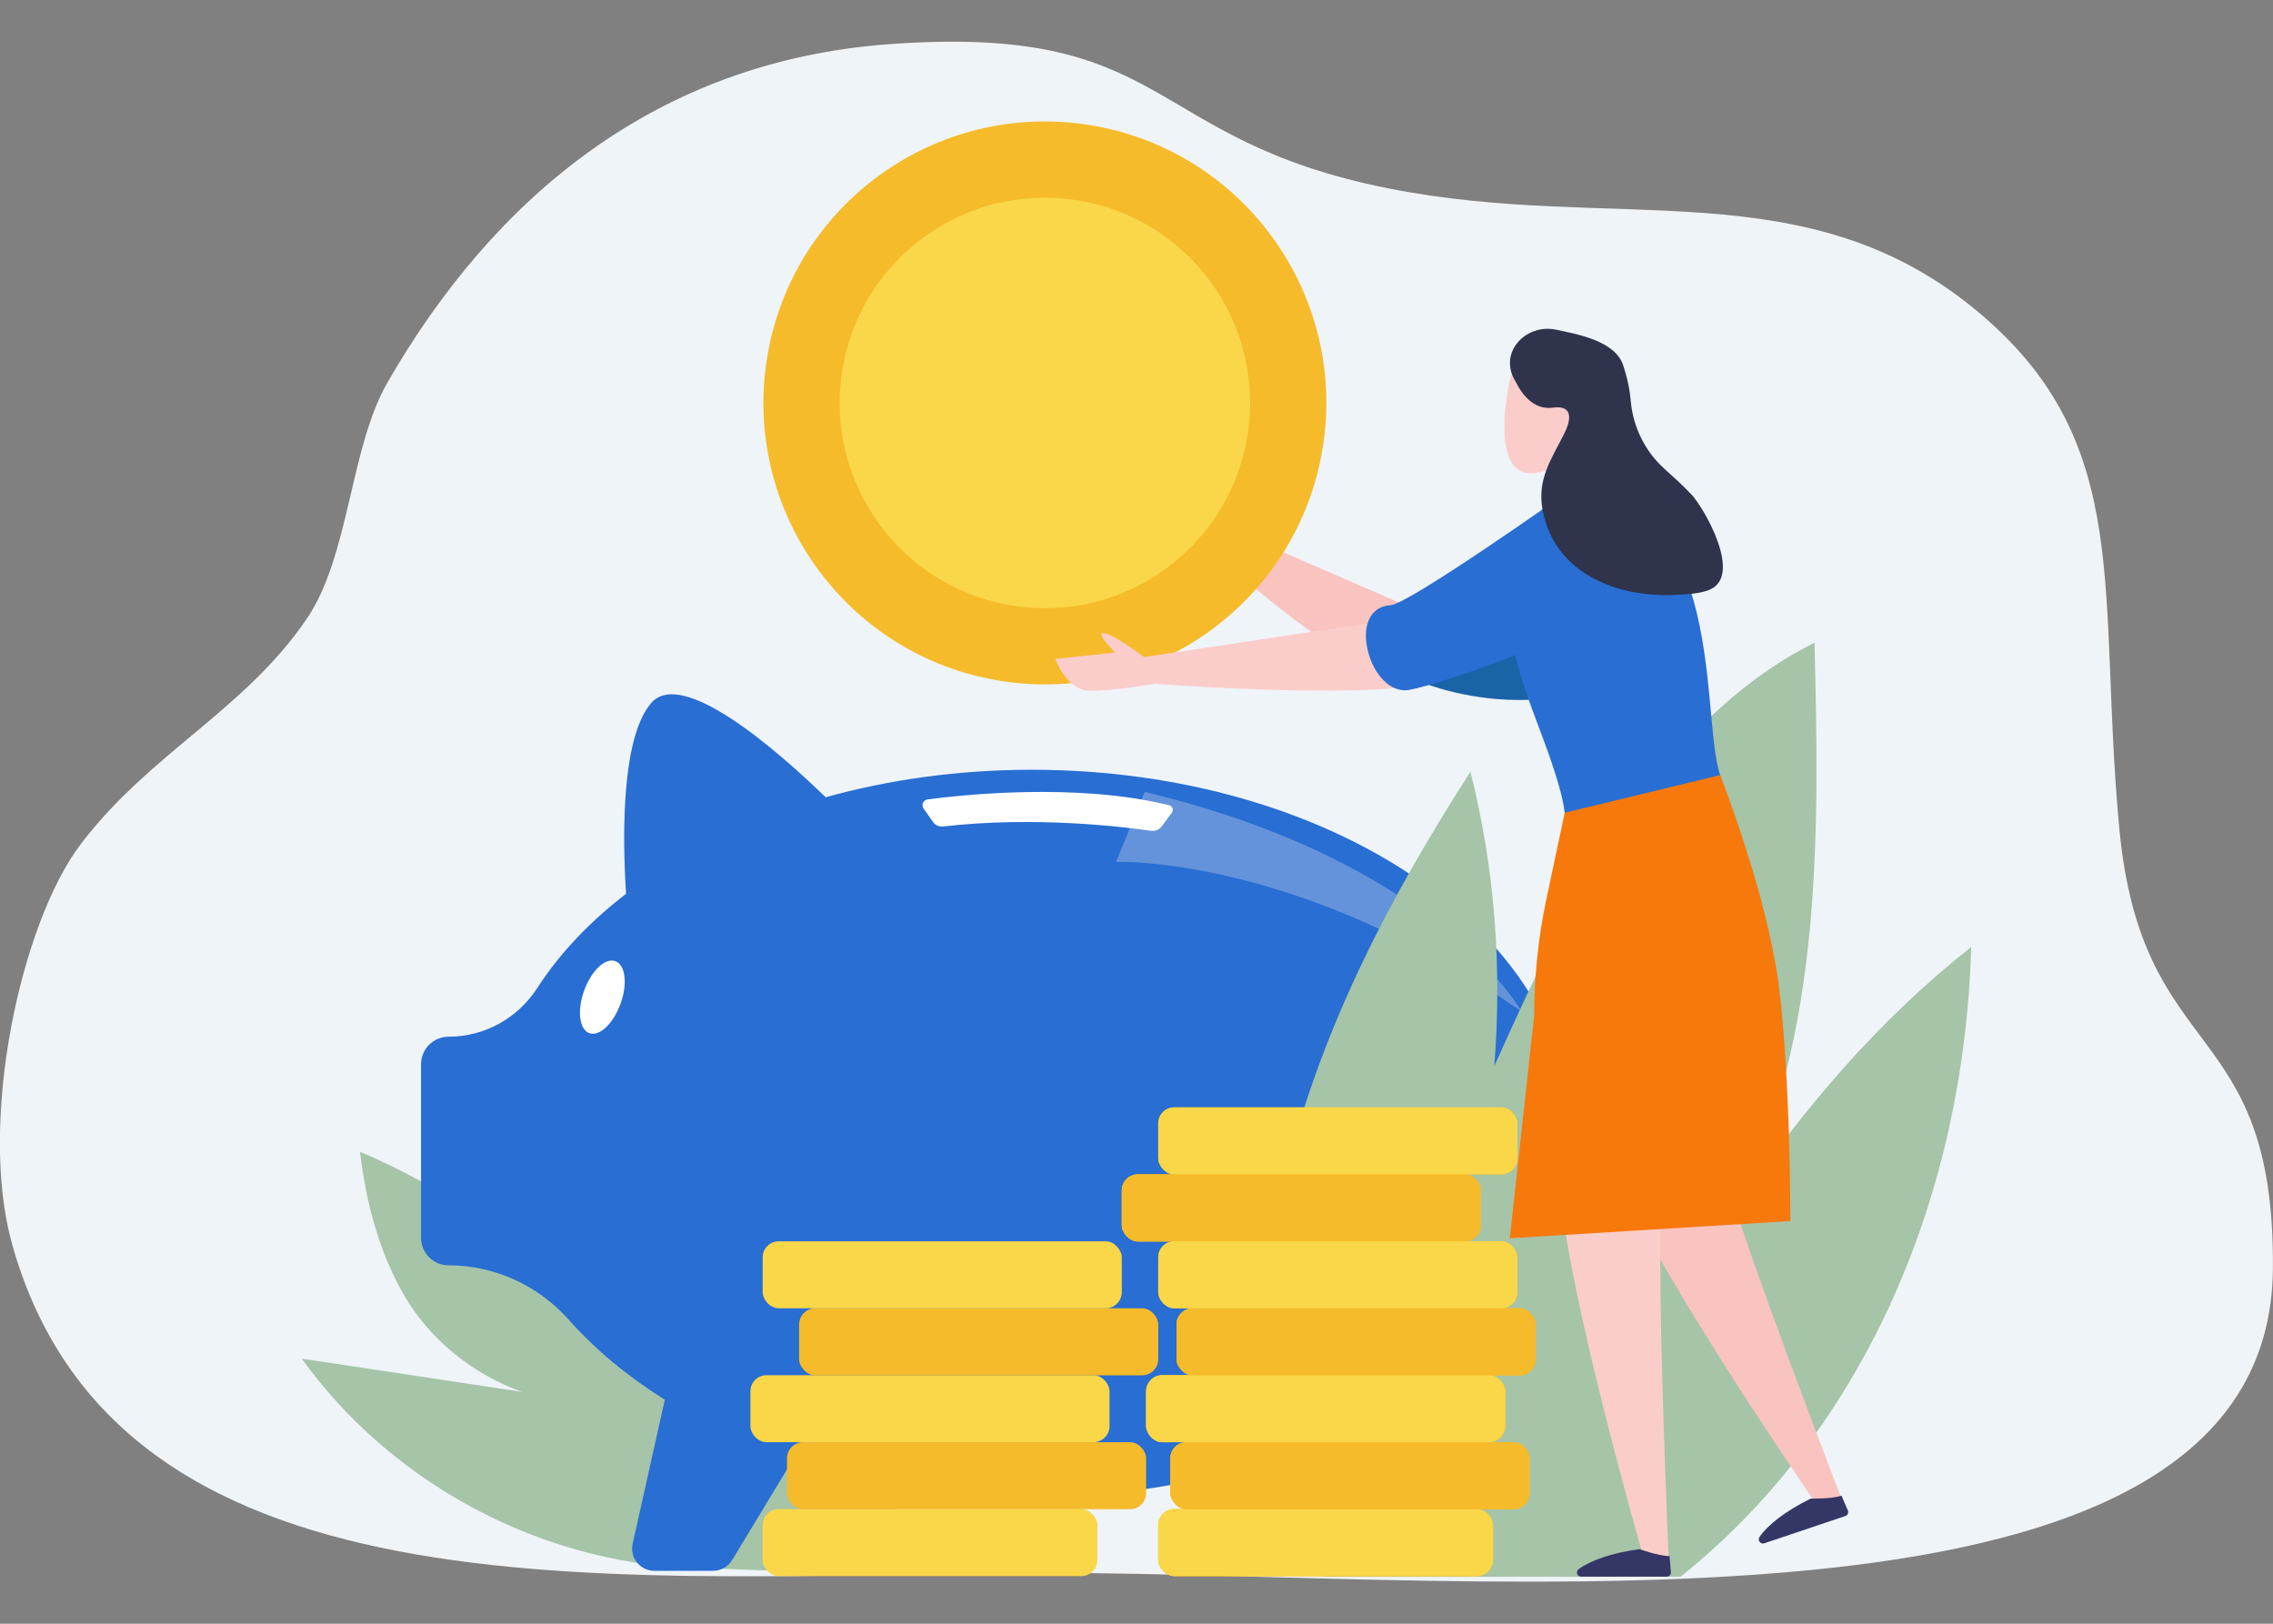 <?xml version="1.0" encoding="UTF-8"?><svg id="_レイヤー_2" xmlns="http://www.w3.org/2000/svg" width="210" height="150" xmlns:xlink="http://www.w3.org/1999/xlink" viewBox="0 0 210 150"><rect x="0" y="0" width="210" height="150" fill="#808080" stroke="none"/><defs><clipPath id="clippath-1"><path d="M61.42,129.32l-2.97,13.29c-.29,1.28.69,2.5,2,2.5h5.43c.72,0,1.38-.38,1.76-.99l5.62-9.29c6.65,2.22,14.14,3.47,22.06,3.47s15.1-1.2,21.65-3.33l5.54,9.15c.37.61,1.04.99,1.76.99h5.43c1.32,0,2.29-1.22,2-2.5l-2.91-13.02c10.05-6.15,16.36-15.02,16.36-24.89,0-18.55-22.31-33.59-49.83-33.59-6.74,0-13.18.91-19.04,2.54-4.53-4.39-13.3-12.04-16.14-8.68-2.79,3.3-2.62,12.59-2.3,17.6-3.36,2.58-6.14,5.51-8.2,8.7-1.8,2.79-4.87,4.5-8.19,4.5h-.01c-1.4,0-2.54,1.14-2.54,2.54v16.04c0,1.4,1.14,2.54,2.54,2.54h0c4.24,0,8.27,1.84,11.09,5.01,2.44,2.75,5.44,5.24,8.9,7.41Z" clip-rule="evenodd" fill="#286ed3"/></clipPath><clipPath id="clippath-2"><path d="M132.75,101.55s7.99-.33,14.28-2.7c3.27-1.23,5.88-3.7,7.48-6.81.55-1.07,1.51-2.02,2.94-.44,2.45,2.7-.57,16.38-24.69,16.46v-6.51Z" fill="#8296c9"/></clipPath></defs><g id="_レイヤー_1-2"><rect width="210" height="150" fill="none"/><path d="M96.92,145.32c-38.09-.05-85.67,5.61-95.79-30.34-3.2-11.37.79-29.74,6.36-37.04,6.41-8.41,15.08-12.3,20.86-20.79,3.94-5.79,3.97-15.77,7.45-21.82,9.81-17.04,24.78-29.63,46.23-31.24,26.36-1.97,23.43,8.77,46.23,13.31,21.03,4.19,38.79-1.99,54.8,11.67,14.18,12.1,10.69,25.73,12.74,47.45,2.08,22.08,14.39,17.18,14.19,40.7-.31,36.24-71.58,28.14-113.07,28.08h0Z" fill="#eff4f8" fill-rule="evenodd"/><path d="M62.5,144.77c-13.61-.92-26.66-8.18-34.62-19.26,6.79,1.02,13.57,2.04,20.36,3.07-4.43-1.55-8.46-4.76-10.84-8.81-2.38-4.05-3.58-8.7-4.14-13.36,8.67,3.63,16.44,9.37,22.45,16.59-1.92-9.22-2.36-18.5-.1-27.65,17.5,9.81,28.51,30.16,27.15,50.18l-20.26-.76Z" fill="#a6c4a8"/><path d="M61.42,129.32l-2.97,13.29c-.29,1.28.69,2.5,2,2.5h5.43c.72,0,1.38-.38,1.76-.99l5.62-9.29c6.65,2.22,14.14,3.47,22.06,3.47s15.1-1.2,21.65-3.33l5.54,9.15c.37.61,1.04.99,1.76.99h5.43c1.32,0,2.29-1.22,2-2.5l-2.91-13.02c10.05-6.15,16.36-15.02,16.36-24.89,0-18.55-22.31-33.59-49.83-33.59-6.74,0-13.18.91-19.04,2.54-4.53-4.39-13.3-12.04-16.14-8.68-2.79,3.3-2.62,12.59-2.3,17.6-3.36,2.58-6.14,5.51-8.2,8.7-1.8,2.79-4.87,4.5-8.19,4.5h-.01c-1.4,0-2.54,1.14-2.54,2.54v16.04c0,1.4,1.14,2.54,2.54,2.54h0c4.24,0,8.27,1.84,11.09,5.01,2.44,2.75,5.44,5.24,8.9,7.41Z" fill="#286ed3" fill-rule="evenodd"/><g clip-path="url(#clippath-1)"><path d="M116.97,134.97s4.63-1.88,5.6-2.28c.97-.4,2.56,7.2-2.34,7.65-2.5.23-3.25-5.38-3.25-5.38" fill="#39548b"/></g><path d="M140.58,93.45s-7.65-13.82-34.83-20.29l-2.64,6.46s16.9-.64,37.47,13.84Z" fill="#cad2ea" opacity=".37"/><path d="M57.33,92.72c-.66,1.84-1.95,3.06-2.88,2.72-.93-.33-1.15-2.09-.48-3.93.66-1.84,1.95-3.06,2.88-2.72.93.33,1.15,2.09.48,3.93Z" fill="#fff"/><path d="M85.69,73.85c3.09-.41,13.81-1.58,22.33.54.3.08.43.43.25.68l-.93,1.26c-.23.31-.61.47-1,.42-2.3-.34-10.68-1.39-19.2-.4-.37.04-.74-.12-.95-.43l-.86-1.23c-.23-.33-.03-.79.37-.84Z" fill="#fff"/><path d="M132.75,101.55s7.99-.33,14.28-2.7c3.27-1.23,5.88-3.7,7.48-6.81.55-1.07,1.51-2.02,2.94-.44,2.45,2.7-.57,16.38-24.69,16.46v-6.51Z" fill="#8296c9"/><g clip-path="url(#clippath-2)"><path d="M157.45,95.39c-.38,1.9-1.62,3.4-2.12,3.3s.15-1.66.54-3.55c.38-1.9.35-3.42.86-3.31.51.1,1.11,1.67.73,3.57Z" fill="#cad2ea" opacity=".37"/></g><path d="M122.25,145.66h33.01c17.44-13.96,26.23-35.85,26.86-58.18-8.41,6.61-15.54,14.93-21.54,23.79,7.78-15.83,7.5-34.26,7.06-51.9-7.45,3.71-13.38,10.11-18.04,17-4.67,6.89-8.12,14.52-11.54,22.1.72-9.1.04-18.32-2.21-27.17-7.32,11.35-13.66,23.45-16.92,36.55-3.27,13.1-.84,24.95,3.33,37.8Z" fill="#a6c4a8"/><path d="M131.73,63.17s4.19,1.68,9.52,1.48v-6.22l-9.52-.36v5.09Z" fill="#1b63a7" fill-rule="evenodd"/><path d="M129.35,55.7l-15.29-6.64s-2.88-1.1-4.13-.11-2.02,3.43-1.95,3.79c.07.36,1.85-1.56,1.85-1.56,0,0,.7,0,1.54.09-.59.3-1.41.77-1.41,1,0,.27,2-.19,3.02-.44,2.73,2.38,12.65,10.84,15.7,10.26,3.55-.67.66-6.37.66-6.37Z" fill="#f9c3c0" fill-rule="evenodd"/><circle cx="96.53" cy="37.23" r="26" transform="translate(44.32 126.54) rotate(-80.78)" fill="#f5bb2b"/><circle cx="96.53" cy="37.23" r="18.96" transform="translate(44.32 126.54) rotate(-80.78)" fill="#fad748"/><path d="M106.72,63.17s22.22,1.71,26.77-.5c4.56-2.21-1.69-5.91-1.69-5.91l-26.1,3.94s-2.71-2.05-3.67-2.2c-.96-.14,1.01,1.78,1.01,1.78l-5.55.59s1.04,2.86,3.1,2.93c2.06.07,6.12-.63,6.12-.63Z" fill="#facdcb" fill-rule="evenodd"/><path d="M156.46,78.66c.17-.01.34-.03.51-.04,1.46-.13,2.57-1.05,2.68-2.59.1-1.48-.27-3.02-.73-4.42-1.64-5.01.17-20.95-9.43-25.8-5.33-2.69-8.28,1.91-9.62,6.54-1.09,3.78-.18,7.65,1.02,11.28.82,2.49,1.9,5.01,2.71,7.56.4,1.26.81,2.58.96,3.9.11.98-.02,2.13.94,2.75,1.58,1.01,3.72.85,5.52.92,1.81.07,3.64.05,5.45-.09Z" fill="#286ed3" fill-rule="evenodd"/><path d="M144.76,45.49s-14.61,10.33-16.29,10.42-2.58,1.57-2.18,3.81c.41,2.24,1.88,4.08,3.55,4.05s14.43-4.37,16.59-6.53c2.16-2.16-1.67-11.75-1.67-11.75Z" fill="#286ed3" fill-rule="evenodd"/><path d="M139.34,35.92s-1.74,8.3,2.46,7.78c4.2-.52,6.44-5.54,4.78-8.51-1.65-2.97-6.45-4.73-7.25.73Z" fill="#facdcb" fill-rule="evenodd"/><path d="M156.25,45.67c-.75-.82-1.61-1.57-2.53-2.41-1.71-1.56-2.81-3.76-3.04-6.07,0-.05-.01-.11-.02-.16-.07-.92-.28-2.01-.7-3.29-.73-2.25-4.23-2.87-6.23-3.29-2.73-.56-5.36,2.09-3.72,4.78.02.04.04.07.07.11,0,0,1.12,2.63,3.36,2.32,1.96-.27,1.71,1.16,1.05,2.46-1.24,2.44-2.52,4.23-1.95,7.11,1.16,5.81,6.96,8.02,12.34,7.72.96-.05,2.31-.1,3.19-.53,2.83-1.38-.52-7.33-1.81-8.76Z" fill="#2f334c" fill-rule="evenodd"/><path d="M159.22,108.02l-1.35-5.84-9.27,3.11,1.27,3.8c.45,1.33,1,2.63,1.66,3.87,5.51,10.43,16.33,26.07,16.33,26.07l2.35-.37s-9.16-23.77-10.98-30.64Z" fill="#f9c3c0" fill-rule="evenodd"/><path d="M153.5,111.7l.84-6.33-10.04.36v4.01c0,1.41.11,2.81.34,4.2,1.91,11.64,7.2,29.91,7.2,29.91l2.34.39s-1.13-25.45-.68-32.54Z" fill="#facdcb" fill-rule="evenodd"/><path d="M158.92,71.6s4.35,10.96,5.43,19.51c1.08,8.54,1.06,21.69,1.06,21.69l-25.92,1.59,2.25-20.57c0-3.6.38-7.19,1.12-10.72l1.7-8.02,14.36-3.48Z" fill="#f7790b" fill-rule="evenodd"/><path d="M151.48,143.11s1.81.65,2.77.64l.12,1.48c.02.23-.16.42-.39.42h-7.9c-.37,0-.53-.46-.23-.69,1.02-.77,3.01-1.51,5.64-1.85Z" fill="#343766"/><path d="M167.3,138.44s1.92.04,2.83-.27l.59,1.36c.09.21-.02.45-.23.52l-7.49,2.52c-.35.12-.65-.28-.44-.59.72-1.06,2.37-2.39,4.75-3.55Z" fill="#343766"/><rect x="70.46" y="139.41" width="30.93" height="6.19" rx="1.49" ry="1.49" fill="#fad748"/><rect x="72.71" y="133.23" width="33.18" height="6.19" rx="1.49" ry="1.49" fill="#f5bb2b"/><rect x="69.33" y="127.04" width="33.18" height="6.19" rx="1.49" ry="1.49" fill="#fad748"/><rect x="73.83" y="120.86" width="33.18" height="6.19" rx="1.49" ry="1.49" fill="#f5bb2b"/><rect x="70.46" y="114.67" width="33.18" height="6.19" rx="1.49" ry="1.49" fill="#fad748"/><rect x="107.01" y="139.41" width="30.93" height="6.19" rx="1.49" ry="1.49" fill="#f5bb2b"/><rect x="107.01" y="139.41" width="30.93" height="6.19" rx="1.49" ry="1.49" fill="#f5bb2b"/><rect x="108.13" y="133.23" width="33.18" height="6.19" rx="1.49" ry="1.49" fill="#f5bb2b"/><rect x="108.13" y="133.23" width="33.18" height="6.19" rx="1.49" ry="1.49" fill="#f5bb2b"/><rect x="105.89" y="127.04" width="33.18" height="6.19" rx="1.49" ry="1.49" fill="#f5bb2b"/><rect x="105.89" y="127.04" width="33.18" height="6.19" rx="1.49" ry="1.49" fill="#f5bb2b"/><rect x="108.7" y="120.86" width="33.18" height="6.19" rx="1.49" ry="1.49" fill="#f5bb2b"/><rect x="108.7" y="120.86" width="33.18" height="6.19" rx="1.49" ry="1.49" fill="#f5bb2b"/><rect x="103.64" y="108.49" width="33.18" height="6.19" rx="1.49" ry="1.49" fill="#f5bb2b"/><rect x="103.64" y="108.49" width="33.18" height="6.19" rx="1.49" ry="1.49" fill="#f5bb2b"/><rect x="107.01" y="114.67" width="33.18" height="6.19" rx="1.49" ry="1.49" fill="#f5bb2b"/><rect x="107.01" y="114.67" width="33.18" height="6.19" rx="1.49" ry="1.49" fill="#f5bb2b"/><rect x="107.01" y="102.3" width="33.18" height="6.19" rx="1.49" ry="1.49" fill="#f5bb2b"/><rect x="107.01" y="102.3" width="33.18" height="6.19" rx="1.49" ry="1.49" fill="#f5bb2b"/><rect x="107.01" y="139.41" width="30.93" height="6.19" rx="1.49" ry="1.49" fill="#fad748"/><rect x="108.13" y="133.23" width="33.18" height="6.19" rx="1.49" ry="1.49" fill="#f5bb2b"/><rect x="105.89" y="127.04" width="33.18" height="6.19" rx="1.49" ry="1.49" fill="#fad748"/><rect x="108.7" y="120.86" width="33.18" height="6.19" rx="1.49" ry="1.49" fill="#f5bb2b"/><rect x="103.64" y="108.49" width="33.18" height="6.19" rx="1.49" ry="1.49" fill="#f5bb2b"/><rect x="107.01" y="114.67" width="33.18" height="6.19" rx="1.49" ry="1.49" fill="#fad748"/><rect x="107.01" y="102.3" width="33.18" height="6.19" rx="1.49" ry="1.49" fill="#fad748"/></g></svg>